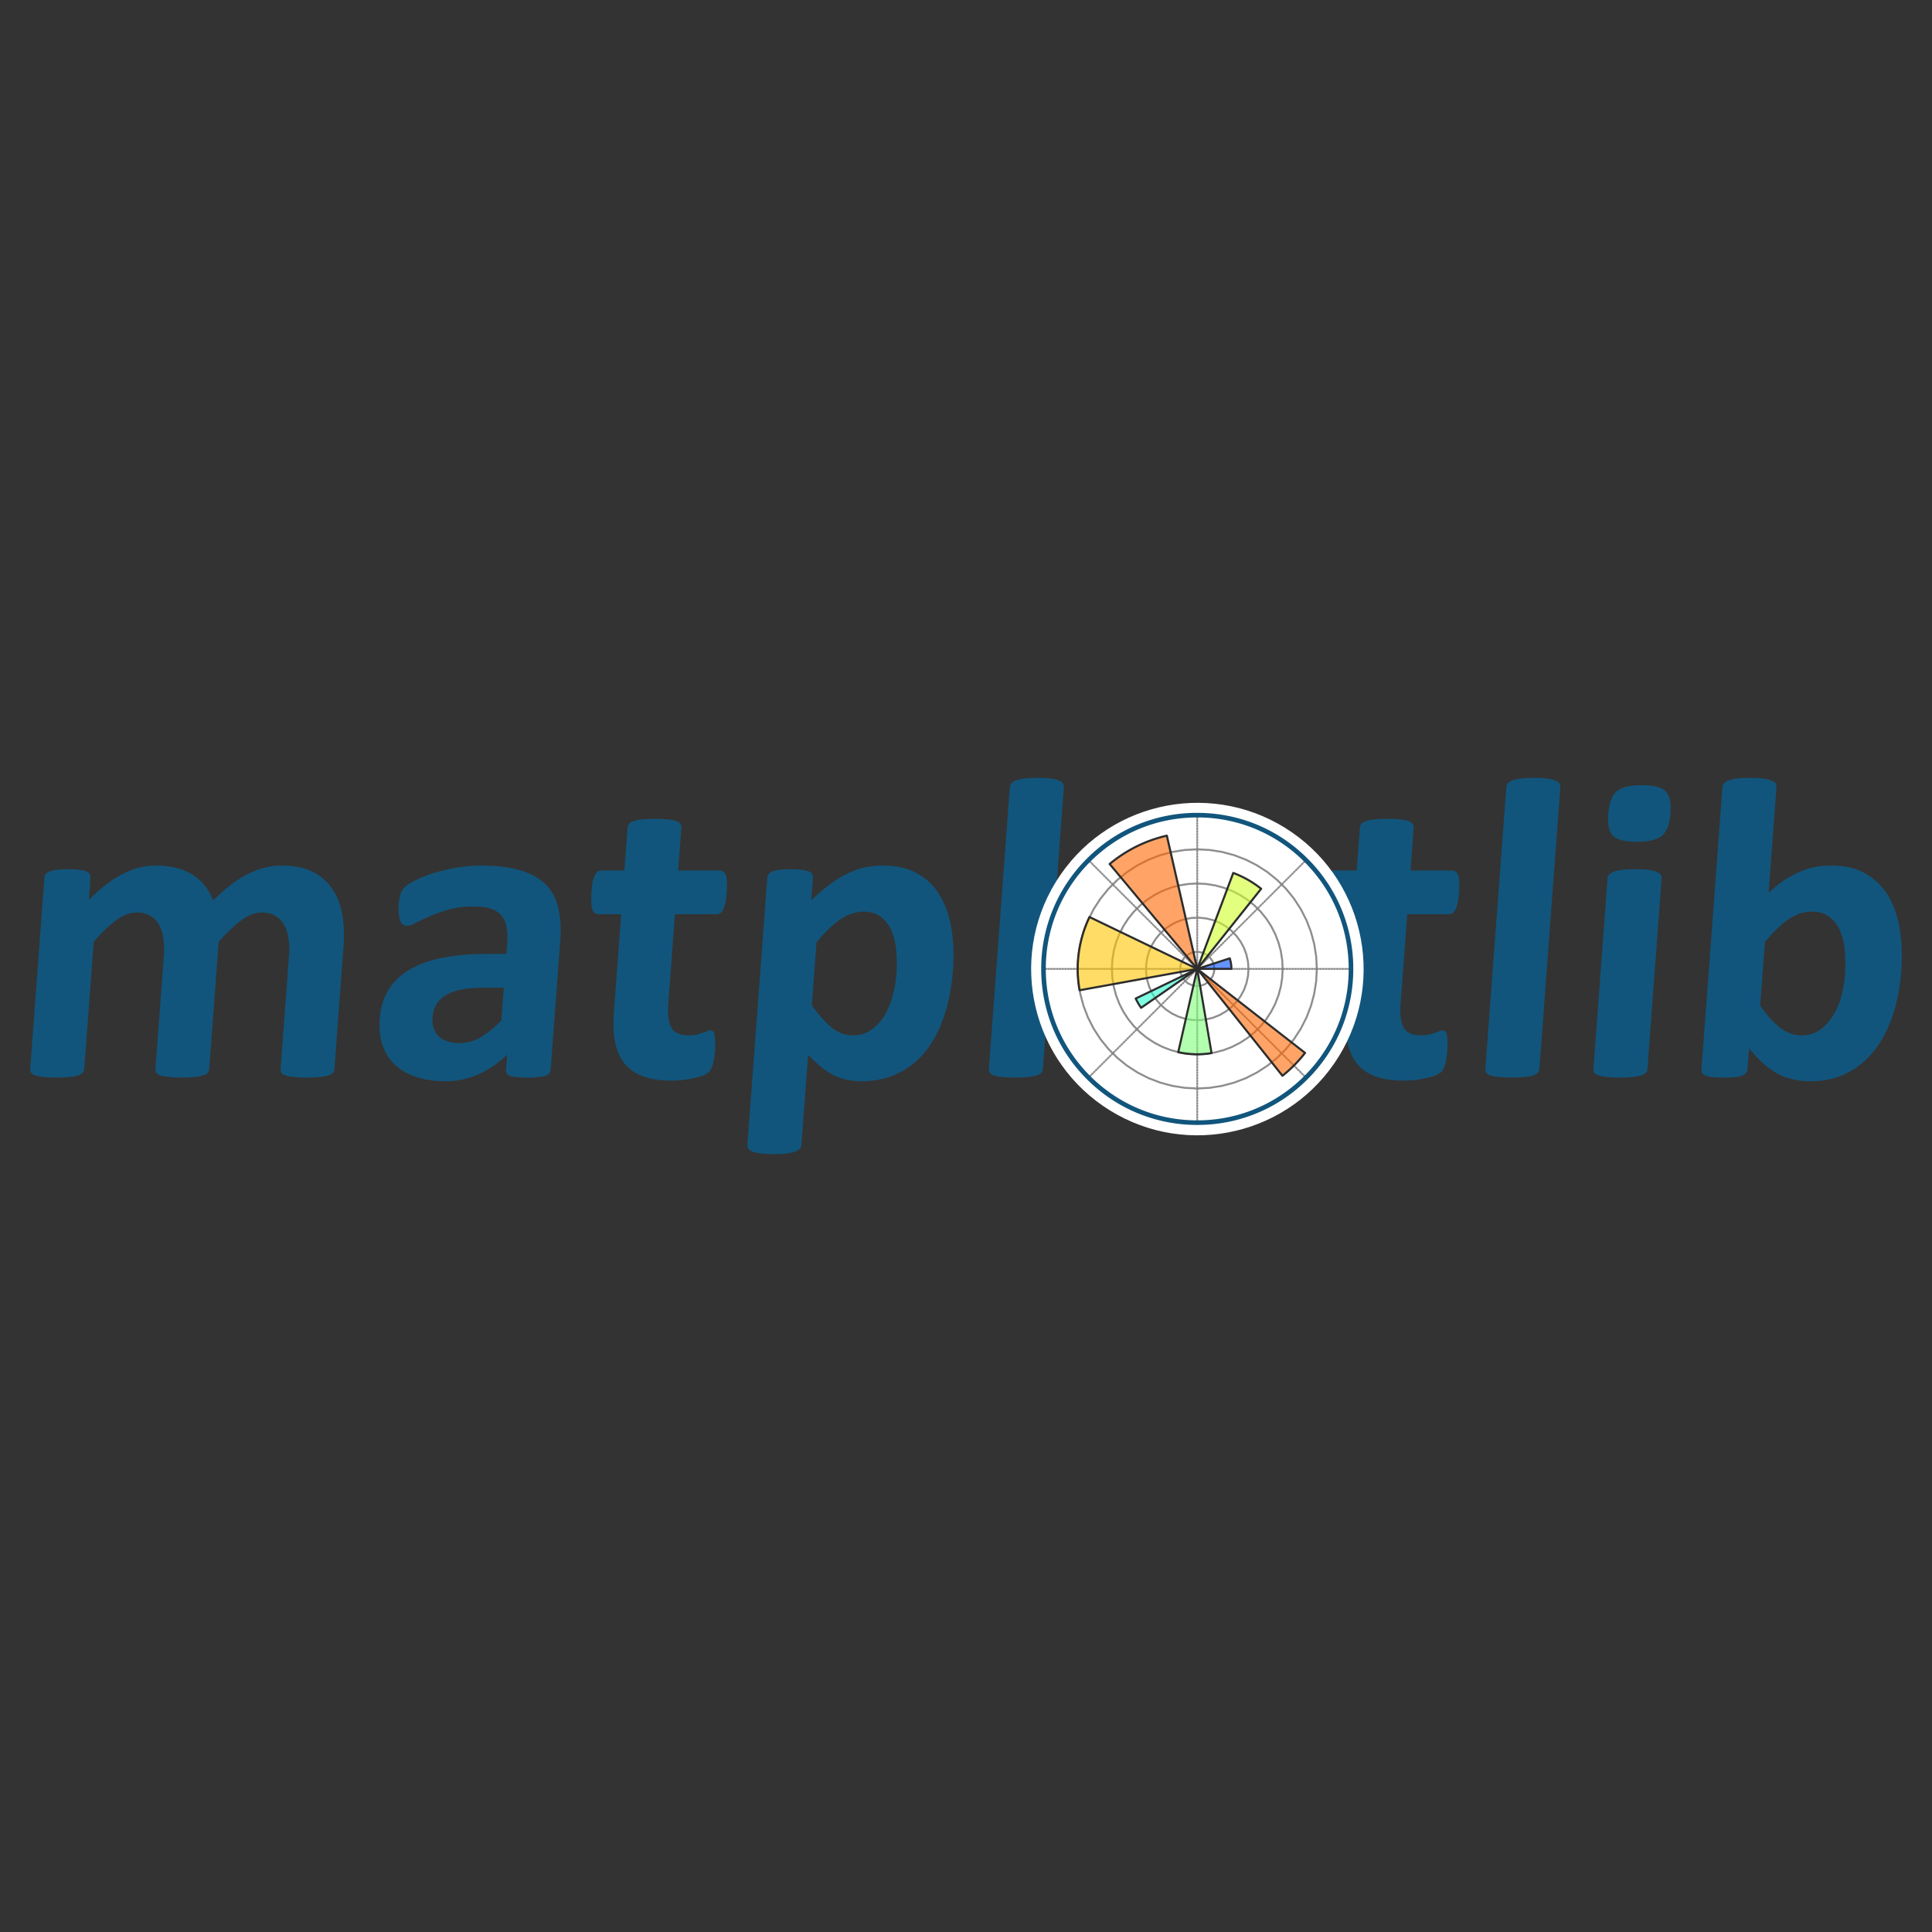 <svg xmlns="http://www.w3.org/2000/svg" viewBox="0 0 128 128"><rect x="0" y="0" width="128" height="128" fill="#333333" stroke="none"/><path fill="#11557c" d="M22.155 70.824a.449.449 0 0 1-.104.256.733.733 0 0 1-.297.17c-.136.047-.318.08-.547.099a7.368 7.368 0 0 1-.87.043c-.36 0-.652-.014-.877-.043a2.373 2.373 0 0 1-.547-.099.6.6 0 0 1-.271-.17.449.449 0 0 1-.052-.256l.559-7.513a4.848 4.848 0 0 0-.041-1.165 2.308 2.308 0 0 0-.303-.895 1.43 1.43 0 0 0-.582-.582c-.236-.142-.529-.213-.879-.213-.426 0-.869.166-1.329.497-.46.331-.97.814-1.528 1.449l-.626 8.422a.449.449 0 0 1-.104.256.732.732 0 0 1-.311.17c-.136.047-.318.08-.547.099a7.211 7.211 0 0 1-.855.043c-.35 0-.638-.014-.863-.043a2.373 2.373 0 0 1-.547-.099.6.6 0 0 1-.271-.17.394.394 0 0 1-.066-.256l.559-7.513a4.848 4.848 0 0 0-.041-1.165 2.463 2.463 0 0 0-.289-.895 1.43 1.43 0 0 0-.582-.582 1.724 1.724 0 0 0-.879-.213c-.436 0-.883.166-1.344.497-.46.331-.965.814-1.514 1.449l-.627 8.422a.449.449 0 0 1-.104.256.732.732 0 0 1-.311.17c-.136.047-.318.08-.547.099a7.368 7.368 0 0 1-.87.043c-.35 0-.638-.014-.863-.043a2.373 2.373 0 0 1-.547-.099.6.6 0 0 1-.271-.17.394.394 0 0 1-.066-.256l.942-12.669a.43.43 0 0 1 .089-.241.558.558 0 0 1 .269-.185 1.94 1.94 0 0 1 .476-.099c.201-.028.448-.043.742-.043.303 0 .553.014.75.043.197.019.346.052.447.099.11.047.186.109.228.185.042.066.06.147.053.241l-.109 1.463c.757-.757 1.495-1.326 2.215-1.704.729-.379 1.472-.568 2.229-.568.521 0 .985.057 1.393.17.409.104.767.26 1.073.469.317.199.583.44.798.724.216.284.391.601.526.952.409-.407.804-.757 1.186-1.051.391-.294.768-.53 1.132-.71a5.013 5.013 0 0 1 1.096-.412 4.389 4.389 0 0 1 1.104-.142c.843 0 1.542.142 2.099.426s.992.672 1.305 1.165c.324.483.537 1.051.64 1.704a9.02 9.02 0 0 1 .073 2.074l-.602 8.109zm14.327.043a.41.41 0 0 1-.165.312c-.1.076-.256.128-.466.156a5.245 5.245 0 0 1-.899.057c-.426 0-.737-.019-.933-.057-.187-.028-.321-.08-.4-.156-.07-.076-.1-.18-.09-.312l.075-1.008a6.357 6.357 0 0 1-1.887 1.307 5.37 5.37 0 0 1-2.25.469c-.672 0-1.286-.09-1.84-.27a3.85 3.85 0 0 1-1.406-.767 3.26 3.26 0 0 1-.855-1.292c-.189-.511-.258-1.108-.208-1.79.055-.739.244-1.378.569-1.917a3.93 3.93 0 0 1 1.393-1.349c.604-.36 1.339-.625 2.204-.795.865-.17 1.861-.256 2.987-.256h1.236l.057-.767a3.63 3.63 0 0 0-.051-1.037 1.506 1.506 0 0 0-.342-.753c-.165-.199-.4-.346-.706-.44-.296-.095-.671-.142-1.126-.142-.597 0-1.136.066-1.62.199a9.959 9.959 0 0 0-1.268.44c-.372.161-.686.308-.942.44-.247.133-.446.199-.597.199a.426.426 0 0 1-.277-.099.757.757 0 0 1-.178-.284 2.18 2.18 0 0 1-.08-.454 3.845 3.845 0 0 1 .002-.597c.022-.294.063-.525.123-.696s.161-.322.304-.454c.143-.142.386-.294.73-.454.344-.17.744-.327 1.199-.469a10.67 10.67 0 0 1 1.474-.341 9.42 9.42 0 0 1 1.644-.142c.994 0 1.834.099 2.52.298.696.189 1.256.488 1.68.895.425.398.718.914.879 1.548.161.634.209 1.387.145 2.258l-.635 8.52zm-3.104-5.425h-1.363c-.578 0-1.073.043-1.487.128-.413.085-.754.213-1.023.383-.268.17-.473.379-.615.625a1.997 1.997 0 0 0-.232.824c-.039.53.095.947.404 1.25.318.303.776.454 1.372.454.502 0 .971-.128 1.406-.383.445-.256.904-.63 1.376-1.122l.162-2.159zm13.994 4.133c-.031.417-.083.739-.157.966-.064.218-.141.374-.234.469a1.401 1.401 0 0 1-.401.241 3.523 3.523 0 0 1-.595.17 5.238 5.238 0 0 1-.734.128 7.256 7.256 0 0 1-.784.043c-.71 0-1.319-.09-1.826-.27-.507-.18-.918-.454-1.231-.824-.313-.379-.528-.852-.647-1.42s-.149-1.24-.091-2.017l.483-6.491h-1.52c-.18 0-.309-.109-.388-.327-.078-.227-.097-.601-.059-1.122.02-.275.047-.507.08-.696.042-.189.091-.336.146-.44a.608.608 0 0 1 .188-.241.501.501 0 0 1 .261-.071h1.505l.21-2.826a.503.503 0 0 1 .09-.256.658.658 0 0 1 .298-.185c.146-.057.334-.095.562-.114.239-.028.529-.043.87-.043.35 0 .638.014.863.043.235.019.417.057.545.114a.532.532 0 0 1 .27.185.394.394 0 0 1 .066.256l-.21 2.826h2.755c.095 0 .173.024.236.071a.451.451 0 0 1 .167.241c.04.104.062.251.067.44.014.189.011.421-.009.696-.039.521-.114.895-.225 1.122-.111.218-.256.327-.436.327h-2.77l-.443 5.951c-.051.691.019 1.212.21 1.562.192.341.568.511 1.127.511.189 0 .361-.014.514-.043.154-.038.29-.076.406-.114l.307-.114a.597.597 0 0 1 .231-.057c.057 0 .107.019.152.057.055.028.092.095.113.199.021.095.035.227.041.398.019.172.017.389-.003.655zm15.759-5.27c-.084 1.127-.283 2.145-.596 3.054-.304.899-.711 1.666-1.222 2.301a5.225 5.225 0 0 1-1.842 1.463c-.717.341-1.52.511-2.41.511-.369 0-.707-.038-1.014-.114a3.746 3.746 0 0 1-.872-.312 5.537 5.537 0 0 1-.811-.554 9.158 9.158 0 0 1-.824-.767l-.444 5.965a.449.449 0 0 1-.104.256.659.659 0 0 1-.312.185c-.137.057-.32.099-.549.128s-.519.043-.87.043c-.35 0-.638-.014-.863-.043a2.137 2.137 0 0 1-.544-.128.532.532 0 0 1-.27-.185.394.394 0 0 1-.066-.256l1.316-17.697a.43.43 0 0 1 .089-.241.557.557 0 0 1 .255-.185 1.94 1.94 0 0 1 .476-.099c.201-.028.448-.043.742-.043.284 0 .52.014.707.043.197.019.351.052.461.099.12.047.2.109.242.185.042.066.06.147.053.241l-.111 1.491c.397-.379.782-.71 1.153-.994a6.876 6.876 0 0 1 1.147-.724 5.11 5.11 0 0 1 1.169-.44c.405-.095.83-.142 1.275-.142.928 0 1.705.185 2.331.554.627.36 1.12.857 1.48 1.491.369.634.618 1.373.744 2.216.128.843.155 1.742.084 2.698zm-3.74.256c.04-.54.036-1.056-.013-1.548a4.077 4.077 0 0 0-.313-1.335 2.136 2.136 0 0 0-.698-.923c-.295-.237-.679-.355-1.152-.355-.237 0-.476.038-.719.114-.232.066-.477.18-.735.341-.249.161-.51.369-.785.625a9.913 9.913 0 0 0-.88.952l-.31 4.176c.455.634.896 1.127 1.325 1.477.429.341.89.511 1.382.511.464 0 .866-.118 1.205-.355.349-.237.642-.544.878-.923.237-.388.421-.824.552-1.307.139-.484.227-.967.263-1.45zm9.704 6.263a.449.449 0 0 1-.104.256.732.732 0 0 1-.311.17c-.136.047-.318.08-.547.099-.229.028-.519.043-.87.043s-.638-.014-.863-.043a2.373 2.373 0 0 1-.547-.099.6.6 0 0 1-.271-.17.394.394 0 0 1-.066-.256l1.389-18.676a.449.449 0 0 1 .104-.256.658.658 0 0 1 .298-.185c.146-.057.334-.099.563-.128s.519-.043.87-.043c.35 0 .638.014.863.043s.402.071.53.128c.139.047.233.109.285.185s.073.161.066.256l-1.389 18.676zm26.794-1.249c-.031.417-.083.739-.157.966-.064.218-.141.374-.234.469a1.401 1.401 0 0 1-.401.241 3.523 3.523 0 0 1-.595.17 5.238 5.238 0 0 1-.734.128 7.256 7.256 0 0 1-.784.043c-.71 0-1.319-.09-1.826-.27-.507-.18-.918-.454-1.231-.824-.313-.379-.528-.852-.647-1.42s-.149-1.24-.091-2.017l.483-6.491h-1.52c-.18 0-.309-.109-.388-.327-.078-.227-.097-.601-.059-1.122.02-.275.047-.507.08-.696.042-.189.091-.336.146-.44a.608.608 0 0 1 .188-.241.501.501 0 0 1 .261-.071h1.505l.21-2.826a.503.503 0 0 1 .09-.256.658.658 0 0 1 .298-.185c.146-.057.334-.095.562-.114.239-.028.529-.043.87-.043.35 0 .638.014.863.043.235.019.417.057.545.114a.532.532 0 0 1 .27.185.394.394 0 0 1 .066.256l-.21 2.826h2.755c.095 0 .173.024.236.071a.451.451 0 0 1 .167.241c.04.104.062.251.067.44.014.189.011.421-.009.696-.039.521-.114.895-.225 1.122-.111.218-.256.327-.436.327h-2.77l-.443 5.951c-.051.691.019 1.212.21 1.562.192.341.568.511 1.127.511.189 0 .361-.014.514-.043.154-.038.29-.076.406-.114l.307-.114a.597.597 0 0 1 .231-.057c.057 0 .107.019.152.057.055.028.092.095.113.199.021.095.035.227.041.398.018.172.016.389-.003.655zm6.099 1.249a.449.449 0 0 1-.104.256.732.732 0 0 1-.311.17c-.136.047-.318.08-.547.099a7.368 7.368 0 0 1-.87.043c-.35 0-.638-.014-.863-.043a2.373 2.373 0 0 1-.547-.099.594.594 0 0 1-.271-.17.394.394 0 0 1-.066-.256l1.389-18.676c.007-.095.042-.18.104-.256s.162-.137.298-.185c.146-.057.334-.099.563-.128.229-.028.519-.043.87-.043s.638.014.863.043c.225.028.402.071.53.128.139.047.233.109.285.185a.394.394 0 0 1 .066.256l-1.389 18.676zm7.158 0a.449.449 0 0 1-.104.256.732.732 0 0 1-.311.17c-.136.047-.318.08-.547.099a7.368 7.368 0 0 1-.87.043c-.35 0-.638-.014-.863-.043a2.373 2.373 0 0 1-.547-.099.6.6 0 0 1-.271-.17.394.394 0 0 1-.066-.256l.94-12.64a.381.381 0 0 1 .103-.241.658.658 0 0 1 .298-.185c.146-.057.334-.099.563-.128.229-.028.519-.043.87-.043.35 0 .638.014.863.043.225.028.402.071.53.128.139.047.233.109.285.185a.336.336 0 0 1 .067.241l-.94 12.64zm1.531-16.958c-.054.72-.237 1.217-.551 1.491s-.869.412-1.664.412c-.805 0-1.339-.133-1.604-.398-.255-.265-.357-.743-.305-1.434.054-.72.232-1.217.537-1.491.315-.284.874-.426 1.679-.426.795 0 1.325.137 1.588.412.265.265.371.743.32 1.434zm15.286 10.454c-.084 1.127-.282 2.14-.595 3.039s-.725 1.666-1.236 2.301-1.12 1.122-1.827 1.463c-.698.341-1.477.511-2.339.511a5.19 5.19 0 0 1-1.184-.128 3.754 3.754 0 0 1-1.037-.383 5.538 5.538 0 0 1-.943-.682 8.8 8.8 0 0 1-.92-.994l-.102 1.378a.474.474 0 0 1-.105.27.605.605 0 0 1-.268.17c-.117.047-.276.08-.476.099-.2.019-.442.028-.726.028-.294 0-.539-.009-.736-.028a1.761 1.761 0 0 1-.461-.099.496.496 0 0 1-.229-.17.472.472 0 0 1-.051-.27l1.389-18.676a.449.449 0 0 1 .104-.256.658.658 0 0 1 .298-.185c.146-.057.334-.099.563-.128.229-.028.519-.043.87-.043.35 0 .638.014.863.043.225.028.402.071.53.128.139.047.233.109.285.185a.394.394 0 0 1 .066.256l-.521 7.002c.346-.322.688-.597 1.027-.824s.674-.412 1.007-.554c.333-.151.673-.26 1.018-.327a5.79 5.79 0 0 1 1.087-.099c.937 0 1.719.189 2.344.568a4.023 4.023 0 0 1 1.479 1.505c.369.634.617 1.378.743 2.23.124.842.153 1.732.083 2.67zm-3.726.255c.04-.54.036-1.06-.012-1.562a4.077 4.077 0 0 0-.313-1.335 2.237 2.237 0 0 0-.713-.923c-.295-.237-.684-.355-1.167-.355-.237 0-.471.033-.703.099-.232.066-.477.18-.735.341-.249.161-.51.369-.785.625s-.568.573-.88.952l-.313 4.204c.454.644.895 1.136 1.325 1.477.439.331.91.497 1.412.497.464 0 .866-.118 1.205-.355.34-.237.628-.544.864-.923.246-.379.434-.81.565-1.292a7.74 7.74 0 0 0 .25-1.45z"/><circle cx="79.33" cy="64.198" r="11.013" fill="#fff" transform="rotate(-58.283 79.335 64.201)"/><path fill="none" stroke="#858585" stroke-dasharray=".062,.123" stroke-linecap="round" stroke-linejoin="round" stroke-miterlimit="7.976" stroke-width=".13" d="M79.32 64.192h10.187m-10.187 0 7.202-7.202m-7.202 7.202V54.006m0 10.186-7.202-7.202m7.202 7.202H69.134m10.186 0-7.202 7.202m7.202-7.202V74.38m0-10.188 7.202 7.202" opacity=".9"/><g fill="none" stroke="#818181" stroke-dasharray=".062,.123" stroke-linecap="square" stroke-linejoin="round" stroke-miterlimit="199.409" stroke-width=".13"><path d="m80.452 64.192-.034-.273-.099-.257-.157-.225-.209-.18-.246-.127-.269-.063-.275.004-.268.072-.241.134-.202.187-.15.232-.09.26-.023.276.044.274.107.254.166.221.215.175.25.115.272.053.275-.015.263-.08.236-.143.195-.195.143-.236.08-.263.017-.2h0" opacity=".9"/><path d="m82.715 64.192-.033-.473-.1-.463-.161-.446-.223-.418-.278-.383-.328-.34-.372-.293-.41-.238-.44-.177-.46-.113-.472-.05-.473.016-.467.082-.45.147-.425.209-.393.265-.352.317-.305.364-.25.402-.193.433-.13.455-.066.469v.473l.065.469.13.454.194.434.25.401.305.364.352.318.393.265.425.208.45.147.467.082.473.017.471-.05.46-.114.44-.177.41-.237.373-.293.328-.34.278-.383.223-.419.162-.446.099-.462.033-.476h0" opacity=".9"/><path d="m84.98 64.192-.031-.59-.093-.586-.153-.572-.213-.553-.269-.528-.322-.496-.372-.46-.418-.42-.461-.372-.497-.322-.527-.269-.554-.212-.572-.154-.584-.092-.592-.032-.59.032-.585.092-.572.154-.554.212-.528.27-.496.321-.46.373-.42.418-.371.46-.322.497-.27.528-.212.553-.153.572-.093.585-.032.591.032.591.093.585.153.572.213.553.269.528.322.497.372.46.418.419.461.372.496.322.528.27.554.212.572.153.584.093.591.031.592-.031.584-.093.572-.153.554-.213.527-.27.497-.32.46-.373.42-.419.371-.46.322-.497.27-.528.212-.553.153-.572.093-.585.031-.59h0" opacity=".9"/><path d="m87.244 64.192-.044-.829-.13-.818-.215-.801-.297-.774-.377-.738-.452-.697-.521-.643-.587-.587-.644-.522-.696-.452-.738-.376-.774-.297-.802-.215-.818-.13-.829-.044-.828.044-.819.13-.8.215-.775.297-.738.376-.696.452-.644.522-.587.587-.522.643-.452.697-.376.738-.297.774-.214.801-.13.818-.045.83.044.828.13.818.215.801.297.775.376.738.452.696.522.644.587.586.644.522.696.452.738.377.774.296.801.215.819.13.828.045.83-.045.817-.13.802-.215.774-.296.738-.377.696-.452.644-.522.587-.586.521-.644.452-.696.377-.738.297-.775.214-.8.13-.82.045-.828h0" opacity=".9"/></g><path fill="#11557c" d="M79.321 74.53a10.27 10.27 0 0 1-7.31-3.028 10.27 10.27 0 0 1-3.028-7.31 10.27 10.27 0 0 1 3.028-7.31 10.27 10.27 0 0 1 7.31-3.028c2.761 0 5.358 1.075 7.31 3.028a10.27 10.27 0 0 1 3.028 7.31c0 2.761-1.075 5.358-3.028 7.31a10.27 10.27 0 0 1-7.31 3.028zm0-20.372c-2.68 0-5.2 1.044-7.095 2.939a9.969 9.969 0 0 0-2.939 7.095c0 2.68 1.044 5.2 2.939 7.095s4.415 2.939 7.095 2.939c2.68 0 5.2-1.044 7.095-2.939s2.939-4.415 2.939-7.095c0-2.68-1.044-5.2-2.939-7.095a9.969 9.969 0 0 0-7.095-2.939z"/><path fill="#004cff" d="m79.321 64.192.022-.007.022-.007.022-.007.022-.007.022-.007.022-.007.022-.007.022-.007.022-.007.022-.007.022-.007.022-.007.022-.007.022-.007.022-.007.022-.007.022-.007.022-.007.022-.007.022-.007.022-.007.022-.007.022-.007.022-.007.022-.007.022-.007.022-.007.022-.007.022-.007.022-.007.022-.007.022-.007.022-.007.022-.007.022-.007.022-.007.022-.007.022-.007.022-.007.022-.007.022-.007.022-.007.022-.007.022-.007.022-.007.022-.007.022-.007.022-.007.022-.007.022-.007.022-.007.022-.007.022-.007.022-.007.022-.007.022-.007.022-.007.022-.007.022-.007.022-.007.022-.007.022-.007.022-.007.022-.007.022-.007.022-.007.022-.007.022-.007.022-.007.022-.007.022-.007.022-.007.022-.007.022-.007.022-.007.022-.007.022-.007-.015-.006.022-.007.022-.007.022-.007.022-.007.022-.007.022-.007.022-.007.022-.007.022-.007.022-.007.022-.007.022-.007.022-.007.022-.007.022-.007.022-.007.022-.007.022-.007.022-.007.022-.007.022-.007.022-.007.002.007.002.007.002.007.002.007.002.007.002.007.002.007.002.007.002.007.002.007.002.007.002.007.002.007.002.007.002.007.002.007.002.007.002.007.002.007.002.007.002.007.002.007.002.007.002.007.002.007.002.007.002.007.002.007.002.007.002.007.002.007.002.007.001.007.001.007.001.007.001.007.001.007.001.007.001.007.001.007.001.007.001.007.001.007.001.007.001.007.001.007.001.007.001.007.001.007.001.007.001.007.001.007.001.007.001.007.001.007.001.007.001.007.001.007.001.007.001.007.001.007.001.007.001.007.001.007.001.007.001.007.001.007.001.007.001.007.001.007.001.007.001.007.001.007.001.007.001.007.001.007.001.007.001.007v.154H79.34l-.019-.001z" opacity=".6"/><path fill="#ceff29" d="m79.321 64.192.024-.064.024-.064.024-.064.024-.064.024-.064.024-.064.024-.064.024-.064.024-.064.024-.064.024-.064.024-.064.024-.064.024-.064.024-.064.024-.064.024-.064.024-.064.024-.064.024-.064.024-.064.024-.064.024-.064.024-.064.024-.064.024-.064.024-.064.024-.064.024-.064.024-.064.024-.064.024-.064.024-.064.024-.064.024-.064.024-.064.024-.064.024-.064.024-.064.024-.064.024-.064.024-.064.024-.064.024-.064.024-.064.024-.064.024-.064.024-.064.024-.064.024-.064.024-.064.024-.064.024-.064.024-.064.024-.064.024-.064.024-.064.024-.064.024-.064.024-.064.024-.064.015-.038.024-.064.024-.064.024-.064.024-.064.024-.064.024-.064.024-.064.024-.064.024-.064.024-.064.024-.064.024-.064.024-.064.024-.064.024-.064.024-.064.024-.064.024-.064.024-.064.024-.064.024-.064.024-.064.024-.064.024-.064.024-.064.024-.064.024-.064.024-.064.024-.064.024-.064.024-.064.024-.064.024-.064.024-.064.024-.064.024-.064.024-.064.024-.064.02.008.02.008.02.008.02.008.02.008.02.008.02.008.02.008.02.008.02.008.02.008.02.008.02.008.02.008.02.008.02.008.02.009.02.009.02.009.019.009.019.009.019.009.019.009.019.009.019.009.019.009.019.009.019.009.019.009.019.009.019.009.019.009.019.009.019.01.019.01.019.01.019.01.019.01.019.01.019.01.019.01.019.01.019.01.019.01.019.01.019.01.019.01.019.01.019.01.019.01.019.011.019.011.018.011.018.011.018.011.018.011.018.011.018.011.018.011.018.011.018.011.018.011.018.011.018.011.018.011.018.011.018.011.018.012.018.012.018.012.018.012.018.012.018.012.018.012.018.012.018.012.018.012.018.012.018.012.018.012.017.012.017.012.017.012.017.012.017.012.017.013.017.013.017.013.017.013.017.013.017.013.017.013.017.013.017.013.017.013.017.013.017.013.017.013.017.013.017.013-.042.053-.042.053-.042.053-.042.053-.042.053-.042.053-.042.053-.042.053-.042.053-.042.053-.042.053-.042.053-.042.053-.042.053-.042.053-.042.053-.042.053-.042.053-.042.053-.042.053-.042.053-.042.053-.042.053-.042.053-.042.053-.042.053-.042.053-.042.053-.042.053-.042.053-.042.053-.061.072-.042.053-.042.053-.042.053-.042.053-.042.053-.042.053-.042.053-.042.053-.042.053-.042.053-.042.053-.042.053-.042.053-.042.053-.042.053-.042.053-.042.053-.042.053-.042.053-.042.053-.042.053-.042.053-.042.053-.042.053-.042.053-.042.053-.042.053-.042.053-.042.053-.042.053-.042.053-.042.053-.042.053-.042.053-.042.053-.042.053-.042.053-.055.057-.042.053-.042.053-.042.053-.042.053-.042.053-.042.053-.042.053-.042.053-.042.053-.042.053-.042.053-.042.053-.042.053-.042.053-.042.053-.042.053-.042.053-.042.053-.042.053-.042.053-.042.053-.042.053-.042.053-.042.053-.042.053-.051.055-.042.053-.042.053-.042.053-.043.053z" opacity=".6"/><path fill="#ff6800" d="m79.321 64.192-.058-.07-.058-.07-.058-.07-.058-.07-.058-.07-.058-.07-.058-.07-.058-.07-.058-.07-.058-.07-.058-.07-.058-.07-.058-.07-.058-.07-.058-.07-.058-.07-.058-.07-.058-.07-.058-.07-.058-.07-.058-.07-.058-.07-.058-.07-.058-.07-.058-.07-.058-.07-.058-.07-.058-.07-.058-.07-.058-.07-.058-.07-.058-.07-.058-.07-.058-.07-.058-.07-.058-.07-.058-.07-.058-.07-.058-.07-.059-.05-.058-.07-.058-.07-.058-.07-.058-.07-.058-.07-.058-.07-.058-.07-.058-.07-.058-.07-.058-.07-.058-.07-.058-.07-.058-.07-.058-.07-.058-.07-.058-.07-.058-.07-.058-.07-.058-.07-.058-.07-.058-.07-.058-.07-.058-.07-.058-.07-.058-.07-.058-.07-.058-.07-.058-.07-.058-.07-.058-.07-.058-.07-.058-.07-.058-.07-.058-.07-.058-.07-.058-.07-.058-.07-.058-.07-.058-.07-.058-.07-.058-.07-.058-.07-.058-.07-.058-.07-.058-.07-.058-.07-.058-.07-.058-.07-.058-.07-.058-.07-.058-.07-.058-.07-.058-.07-.058-.07-.058-.07-.058-.07-.058-.07-.058-.07-.058-.07-.058-.07.033-.027.033-.027.033-.027.033-.027.033-.027.033-.026.034-.026.034-.026.034-.026.034-.026.034-.026.034-.026.034-.025.034-.025.035-.025.035-.025.035-.025.035-.025.035-.024.035-.024.035-.024.035-.024.035-.024.036-.024.036-.023.036-.023.036-.023.036-.023.036-.023.036-.023.036-.022.036-.022.037-.022.037-.022.037-.022.037-.022.037-.021.037-.021.037-.021.037-.021.037-.021.037-.02.038-.02.038-.02.038-.02.038-.02.038-.02.038-.019.038-.019.038-.019.038-.019.038-.019.038-.018.039-.018.039-.018.039-.018.039-.018.039-.018.039-.017.039-.017.039-.017.039-.017.039-.017.039-.016.039-.016.04-.016.04-.016.04-.016.04-.016.04-.015.04-.015.04-.015.04-.015.04-.015.04-.014.04-.014.04-.014.04-.014.04-.014.04-.013.041-.013.041-.013.041-.013.041-.013.041-.013.041-.012.041-.012.041-.012.041-.012.041-.012.041-.011.041-.011.041-.011.041-.011.041-.011.041-.01.041-.01.041-.01.042-.01.042-.01.02.088.02.088.02.088.02.088.02.088.02.088.02.088.02.088.02.088.02.088.02.088.02.088.02.088.02.088.02.088.02.088.02.088.02.088.02.088.02.088.02.088.02.088.02.088.02.088.02.088.02.088.02.088.02.088.02.088.02.088.02.088.02.088.02.088.02.088.02.088.02.088.02.088.02.088.02.088.02.088.02.088.02.088.02.088.02.088.02.088.02.088.02.088.02.088.02.088.02.088.02.088.02.088.02.088.02.088.02.088.02.088.02.088.02.088.02.088.02.088.02.088.02.088.02.088.02.088.02.088.02.088.02.088.02.088.02.088.02.088.02.088.02.088.02.088.02.088.02.088.02.088.02.088.02.088.02.088.02.088.02.088.02.088.02.088.02.088.02.088.02.088.02.088.02.088.02.088.02.088.02.088.02.088.02.088.02.088.02.088.02.088.02.088.02.088.02.088.034.146z" opacity=".6"/><path fill="#ffc400" d="m79.321 64.192-.078.014-.078.014-.078.014-.078.014-.078.014-.078.014-.078.014-.078.014-.078.014-.078.014-.078.014-.078.014-.078.014-.078.014-.078.014-.078.014-.078.014-.078.014-.078.014-.078.014-.078.014-.078.014-.078.014-.078.014-.078.014-.078.014-.078.014-.078.014-.078.014-.078.014-.078.014-.078.014-.078.014-.078.014-.078.014-.078.014-.078.014-.078.014-.078.014-.078.014-.078.014-.078.014-.078.014-.078.014-.078.014-.078.014-.078.014-.078.014-.078.014-.076.022-.078.014-.078.014-.078.014-.078.014-.078.014-.078.014-.078.014-.077.015-.078.014-.078.014-.078.014-.078.014-.078.014-.078.014-.078.014-.078.014-.078.014-.078.014-.078.014-.078.014-.078.014-.078.014-.078.014-.078.014-.078.014-.078.014-.078.014-.078.014-.078.014-.078.014-.078.014-.078.014-.078.014-.078.014-.078.014-.078.014-.078.014-.078.014-.078.014-.078.014-.078.014-.078.014-.078.014-.078.014-.078.014-.078.014-.078.014-.078.014-.078.014-.078.014-.009-.049-.008-.049-.007-.043-.008-.049-.007-.049-.007-.049-.007-.049-.007-.049-.006-.049-.006-.049-.006-.049-.005-.049-.005-.05-.005-.05-.004-.05-.004-.05-.004-.05-.003-.05-.003-.05-.003-.05-.003-.05-.002-.05-.002-.05-.002-.05-.001-.049-.001-.05-.001-.05v-.15l.001-.05.001-.05.001-.05.002-.05.002-.05.002-.05.002-.05.003-.05.003-.05.003-.05.004-.05.004-.05.004-.05.005-.05.005-.05.005-.049.006-.049.006-.049.006-.049.007-.049.007-.049.007-.049.007-.049.008-.049.008-.049.008-.049.009-.049.009-.049.009-.049.01-.049.01-.049.01-.049.011-.049.011-.049.011-.049.011-.048.012-.048.012-.048.012-.048.013-.048.013-.048.013-.048.014-.048.014-.048.014-.048.014-.048.015-.048.015-.047.015-.047.016-.047.016-.047.016-.047.017-.047.017-.047.017-.047.017-.047.018-.047.018-.046.018-.046.019-.046.019-.042.019-.046.019-.046.02-.046.02-.046.02-.045.021-.045.021-.045.021-.045.021-.045.071.034.071.034.071.034.071.034.071.034.071.034.071.034.071.034.071.034.071.034.071.034.071.034.071.034.071.034.071.034.071.034.071.034.071.034.071.034.071.034.071.034.071.034.071.034.071.034.071.034.071.034.071.034.071.034.071.034.071.034.071.034.071.034.071.034.071.034.071.034.071.034.071.034.071.034.071.034.071.034.071.034.071.034.071.034.071.034.071.034.071.034.071.034.071.034.071.034.071.034.071.034.071.034.071.034.071.034.071.034.071.034.071.034.071.034.071.034.071.034.071.034.071.034.071.034.071.034.071.034.071.034.071.034.071.034.071.034.071.034.071.034.071.034.071.034.071.034.071.034.071.034.071.034.071.034.071.034.071.034.071.034.071.034.071.034.071.034.071.034.071.034.071.034.071.034.071.034.071.034.071.034.071.034.071.034.071.034.071.034.071.034.071.034.071.034.071.034.11.071z" opacity=".6"/><path fill="#29ffce" d="m79.321 64.192-.037.026-.037.026-.037.026-.037.026-.037.026-.037.026-.037.026-.037.026-.037.026-.037.026-.037.026-.037.026-.037.026-.04.023-.037.026-.037.026-.037.026-.037.026-.037.026-.037.026-.037.026-.037.026-.037.026-.037.026-.037.026-.037.026-.037.026-.037.026-.037.026-.037.026-.037.026-.037.026-.037.026-.037.026-.037.026-.037.026-.037.026-.037.026-.037.026-.037.026-.037.026-.037.026-.037.026-.037.026-.037.026-.037.026-.037.026-.037.026-.037.026-.037.026-.037.026-.037.026-.037.026-.037.026-.037.026-.037.026-.046.017-.037.026-.037.026-.037.026-.037.026-.037.026-.037.026-.037.026-.037.026-.037.026-.037.026-.037.026-.037.026-.037.026-.037.026-.037.026-.037.026-.041.022-.037.026-.037.026-.037.026-.037.026-.037.026-.037.026-.037.026-.037.026-.037.026-.037.026-.037.026-.037.026-.037.026-.037.026-.037.026-.037.026-.037.026-.037.026-.041.022-.037.026-.037.026-.037.026-.037.026-.037.026-.037.026-.037.026-.004-.006-.004-.006-.004-.006-.004-.006-.004-.006-.004-.006-.004-.006-.004-.006-.004-.006-.004-.006-.004-.006-.005-.006-.004-.006-.004-.006-.004-.006-.004-.006-.004-.006-.004-.006-.004-.006-.004-.006-.004-.006-.004-.006-.004-.006-.004-.006-.004-.006-.004-.006-.004-.006-.004-.006-.004-.006-.004-.006-.004-.006-.004-.006-.004-.006-.004-.006-.004-.006-.004-.006-.004-.006-.004-.006-.004-.006-.004-.006-.004-.006-.004-.006-.004-.006-.004-.006-.004-.006-.004-.006-.004-.006-.004-.006-.004-.006-.004-.006-.004-.006-.004-.006-.004-.006-.004-.006-.004-.006-.004-.006-.004-.006-.004-.006-.003-.006-.003-.006-.003-.006-.003-.006-.003-.006-.003-.006-.003-.006-.003-.006-.003-.006-.003-.006-.003-.006-.003-.006-.003-.006-.003-.006-.003-.006-.003-.006-.003-.006-.003-.006-.003-.006-.003-.006-.003-.006-.003-.006-.003-.006-.003-.006-.003-.006-.003-.006-.003-.006-.003-.006-.003-.006-.003-.006-.003-.006-.003-.006-.003-.006-.003-.006-.003-.006-.003-.006-.003-.006-.003-.006-.003-.006-.003-.006-.003-.006-.003-.006.041-.02.041-.02.041-.02.041-.02.041-.02.041-.02.041-.02.041-.02.041-.02.041-.02.041-.02.041-.02.041-.02.041-.02.041-.02.041-.02.041-.02.041-.02.041-.02.041-.02.041-.02.041-.02.041-.02.041-.02.041-.02.041-.02.041-.02.041-.02.041-.02.041-.02.041-.02.041-.02.041-.02.041-.02.041-.02.041-.02.041-.02.041-.02.041-.02.041-.02.041-.02.041-.02.041-.02.041-.02.041-.02.041-.02.041-.02.041-.02.041-.02.041-.02.041-.02.041-.02.041-.02.041-.02.041-.02.041-.02.041-.02.041-.02.041-.02.041-.02.041-.02.041-.02.041-.02.041-.02.041-.02.041-.02.041-.02.041-.02.041-.02.041-.02.041-.02.041-.02.041-.02.041-.02.041-.02.041-.02.041-.02.041-.02.041-.02.041-.02.041-.02.041-.02.041-.02.041-.02.041-.02.041-.02.041-.02.041-.02.041-.02.041-.02.041-.02.041-.02.041-.02.041-.02.041-.02.041-.02.041-.02.041-.02.041-.02h.02z" opacity=".6"/><path fill="#7dff7a" d="m79.321 64.192.009.056.009.056.009.056.009.056.009.056.009.056.009.056.009.056.009.056.009.056.009.056.009.056.009.056.009.056.009.056.009.056.009.056.009.056.009.056.009.056.009.056.009.056.009.056.009.056.009.056.009.056.009.056.009.056.009.056.009.056.009.056.009.056.009.056.009.056.009.056.009.056.009.056.009.056.009.056.009.056.009.056.009.056.009.056.009.056.009.056.009.056.009.056.009.056.009.056.009.056.009.056.009.056.009.056.009.056.009.056.009.056.009.056.009.056.009.056.009.056.009.056.009.056.009.056.009.056.009.056.009.056.009.056.009.056.009.056.009.056.009.056.009.056.009.056.009.056.009.056.009.056.009.056.009.056.047.04.009.056.009.056.009.056.009.056.009.056.009.056.009.056.009.056.009.056.009.056.009.056.009.056.009.056.009.056.009.056.009.056.009.056.009.056.009.056.009.056.009.056-.022.004-.022.004-.022.004-.022.003-.022.003-.022.003-.022.003-.022.003-.022.003-.022.003-.022.003-.022.003-.022.003-.022.003-.022.002-.022.002-.022.002-.022.002-.022.002-.022.002-.022.002-.022.002-.022.002-.022.002-.022.002-.022.002-.022.001-.022.001-.022.001-.022.001-.022.001-.022.001-.022.001-.022.001-.022.001-.022.001-.022.001h-.264l-.022-.001-.022-.001-.022-.001-.022-.001-.022-.001-.022-.001-.022-.001-.022-.001-.022-.001-.022-.001-.022-.001-.022-.002-.022-.002-.022-.002-.022-.002-.022-.002-.022-.002-.022-.002-.022-.002-.022-.002-.022-.002-.022-.002-.022-.002-.022-.003-.022-.003-.022-.003-.022-.003-.023-.009-.022-.003-.022-.003-.022-.003-.022-.003-.022-.003-.022-.003-.022-.004-.022-.004-.022-.004-.022-.004-.022-.004-.022-.004-.022-.004-.022-.004-.022-.004-.022-.004-.022-.004-.022-.004-.022-.005-.022-.005-.022-.005-.022-.005-.022-.005.013-.055.013-.055.013-.055.013-.055.013-.055.013-.055.013-.055.013-.055.013-.055.013-.055.013-.055.013-.055.013-.055.013-.055.013-.055.013-.055.013-.055.013-.055.013-.055.013-.055.013-.055.013-.055.013-.055.013-.055.013-.055.013-.055.013-.055.013-.055.013-.055.013-.055.013-.055.013-.055.013-.055.013-.055.013-.055.013-.055.013-.055.013-.055.013-.055.013-.055.013-.055.013-.055.013-.055.013-.055.013-.055.013-.055.013-.055.013-.055.013-.055.013-.055.013-.055.013-.055.013-.055.013-.055.013-.055.013-.055.013-.055.013-.055.013-.055.013-.055.013-.055.013-.055.013-.055.013-.055.013-.055.013-.055.013-.055.013-.055.013-.055.013-.055.013-.055.013-.055.013-.055.013-.055.013-.055.013-.055.013-.055.013-.055.013-.055.013-.055.013-.055.013-.055.013-.055.013-.055.013-.055.013-.055.013-.055.013-.055.013-.055.013-.055.013-.055.013-.055.013-.055.013-.055.013-.055.013-.055.013-.055.013-.055.013-.055-.024-.072z" opacity=".6"/><path fill="#ff6800" d="m79.321 64.192.071.056.071.056.071.056.071.056.071.056.071.056.071.056.071.056.071.056.071.056.071.056.071.056.071.056.071.056.071.056.071.056.071.056.071.056.071.056.071.056.071.056.071.056.071.056.071.056.071.056.071.056.071.056.071.056.071.056.071.056.071.056.071.056.071.056.071.056.071.056.071.056.071.056.071.056.071.056.071.056.071.056.071.056.071.056.071.056.071.056.071.056.071.056.071.056.071.056.071.056.071.056.071.056.071.056.071.056.071.056.071.056.071.056.071.056.071.056.071.056.071.056.071.056.071.056.071.056.071.056.071.056.071.056.071.056.071.056.071.056.071.056.071.056.071.056.071.056.071.056.071.056.071.056.071.056.071.056.071.056.071.056.071.056.071.056.071.056.071.056.071.056.071.056.071.056.071.056.071.056.071.056.071.056.071.056.071.056.071.056.071.056.071.056.071.056.071.056.071.056-.013.017-.013.017-.013.017-.013.017-.013.017-.013.017-.013.017-.013.017-.013.017-.013.017-.014.016-.014.016-.014.016-.014.016-.014.016-.014.016-.014.016-.014.016-.014.016-.014.016-.014.016-.014.016-.014.016-.014.016-.014.016-.014.016-.014.016-.014.016-.014.016-.014.016-.014.016-.014.016-.014.016-.014.016-.014.016-.014.016-.015.016-.015.016-.015.016-.015.016-.015.016-.015.015-.015.015-.015.015-.015.015-.015.015-.015.015-.015.015-.015.015-.015.015-.015.015-.015.015-.015.015-.015.015-.015.015-.015.015-.015.015-.015.015-.015.015-.015.015-.015.015-.015.015-.015.015-.015.015-.016.015-.016.015-.016.015-.016.015-.016.015-.016.014-.016.014-.016.014-.016.014-.016.014-.016.014-.016.014-.016.014-.016.014-.016.014-.016.014-.016.014-.016.014-.016.014-.016.014-.016.014-.016.014-.016.014-.016.014-.016.014-.016.014-.016.014-.016.014-.016.014-.016.014-.017.014-.017.013-.017.013-.017.013-.017.013-.017.013-.056-.071-.056-.071-.056-.071-.056-.071-.056-.071-.056-.071-.056-.071-.056-.071-.056-.071-.056-.071-.056-.071-.056-.071-.056-.071-.056-.071-.056-.071-.056-.071-.056-.071-.056-.071-.056-.071-.056-.071-.056-.071-.056-.071-.056-.071-.056-.071-.056-.071-.056-.071-.056-.071-.056-.071-.056-.071-.056-.071-.056-.071-.056-.071-.056-.071-.056-.071-.056-.071-.056-.071-.056-.071-.056-.071-.056-.071-.056-.071-.056-.071-.056-.071-.056-.071-.056-.071-.056-.071-.056-.071-.056-.071-.056-.071-.037-.096-.056-.071-.056-.071-.056-.071-.056-.071-.056-.071-.056-.071-.056-.071-.056-.071-.056-.071-.056-.071-.056-.071-.056-.071-.056-.071-.056-.071-.056-.071-.056-.071-.056-.071-.056-.071-.056-.071-.056-.071-.056-.071-.056-.071-.056-.071-.056-.071-.056-.071-.056-.071-.056-.071-.056-.071-.056-.071-.056-.071-.056-.071-.056-.071-.056-.071-.056-.071-.056-.071-.056-.071-.056-.071-.056-.071-.056-.071-.056-.071-.075-.063-.056-.071-.056-.071-.056-.071-.056-.071-.056-.071-.056-.071-.056-.071-.056-.071-.056-.071-.06-.069z" opacity=".6"/><path fill="#2c2c2c" d="M81.584 64.261H79.32a.069.069 0 0 1-.021-.134l2.153-.699a.07.07 0 0 1 .087.044c.076.233.114.476.114.721a.068.068 0 0 1-.069.068zm-1.828-.138h1.758a2.22 2.22 0 0 0-.086-.543l-1.672.543z"/><path fill="#2c2c2c" d="M79.321 64.261a.07.07 0 0 1-.065-.093l2.386-6.358a.068.068 0 0 1 .089-.04 6.834 6.834 0 0 1 1.867 1.059c.03.024.035.067.011.097l-4.234 5.309a.07.07 0 0 1-.054.026zm2.426-6.337-2.209 5.885 3.92-4.915a6.717 6.717 0 0 0-1.711-.97z"/><path fill="#2c2c2c" d="M79.321 64.261a.07.07 0 0 1-.053-.025l-5.803-6.951a.068.068 0 0 1 .009-.097 9.142 9.142 0 0 1 3.817-1.891.07.07 0 0 1 .083.052l2.015 8.827a.069.069 0 0 1-.037.077.06.06 0 0 1-.031.008zm-5.706-7.01 5.574 6.677-1.935-8.48a8.998 8.998 0 0 0-3.639 1.803z"/><path fill="#2c2c2c" d="M71.525 65.676a.069.069 0 0 1-.068-.056 8.006 8.006 0 0 1 .663-4.895.069.069 0 0 1 .092-.032l7.138 3.437a.069.069 0 0 1 .038.071.07.07 0 0 1-.056.059l-7.795 1.415-.012.001zm.69-4.829a7.872 7.872 0 0 0-.634 4.68l7.518-1.364-6.884-3.316z"/><path fill="#2c2c2c" d="m75.6 66.839-.012-.001a.067.067 0 0 1-.044-.029 4.558 4.558 0 0 1-.363-.623.07.07 0 0 1-.003-.053.07.07 0 0 1 .035-.039l4.079-1.964a.071.071 0 0 1 .09.027.069.069 0 0 1-.02.091l-3.721 2.578a.076.076 0 0 1-.041.013zm-.266-.651c.084.167.179.33.283.486l2.944-2.04-3.227 1.554z"/><path fill="#2c2c2c" d="M79.323 69.92c-.43 0-.861-.048-1.277-.143a.07.07 0 0 1-.052-.083l1.259-5.517c.007-.032.037-.059.069-.054a.069.069 0 0 1 .066.057l.948 5.579a.07.07 0 0 1-.056.08 5.654 5.654 0 0 1-.957.081zm-1.179-.263a5.647 5.647 0 0 0 2.045.057l-.878-5.169-1.167 5.112z"/><path fill="#2c2c2c" d="M84.966 71.34a.07.07 0 0 1-.054-.026l-5.645-7.079a.068.068 0 0 1 .005-.091.069.069 0 0 1 .091-.006l7.142 5.566a.07.07 0 0 1 .012.097 9.104 9.104 0 0 1-1.508 1.525.076.076 0 0 1-.043.014zm-5.228-6.735 5.239 6.569a9.003 9.003 0 0 0 1.389-1.405l-6.628-5.164z"/></svg>
